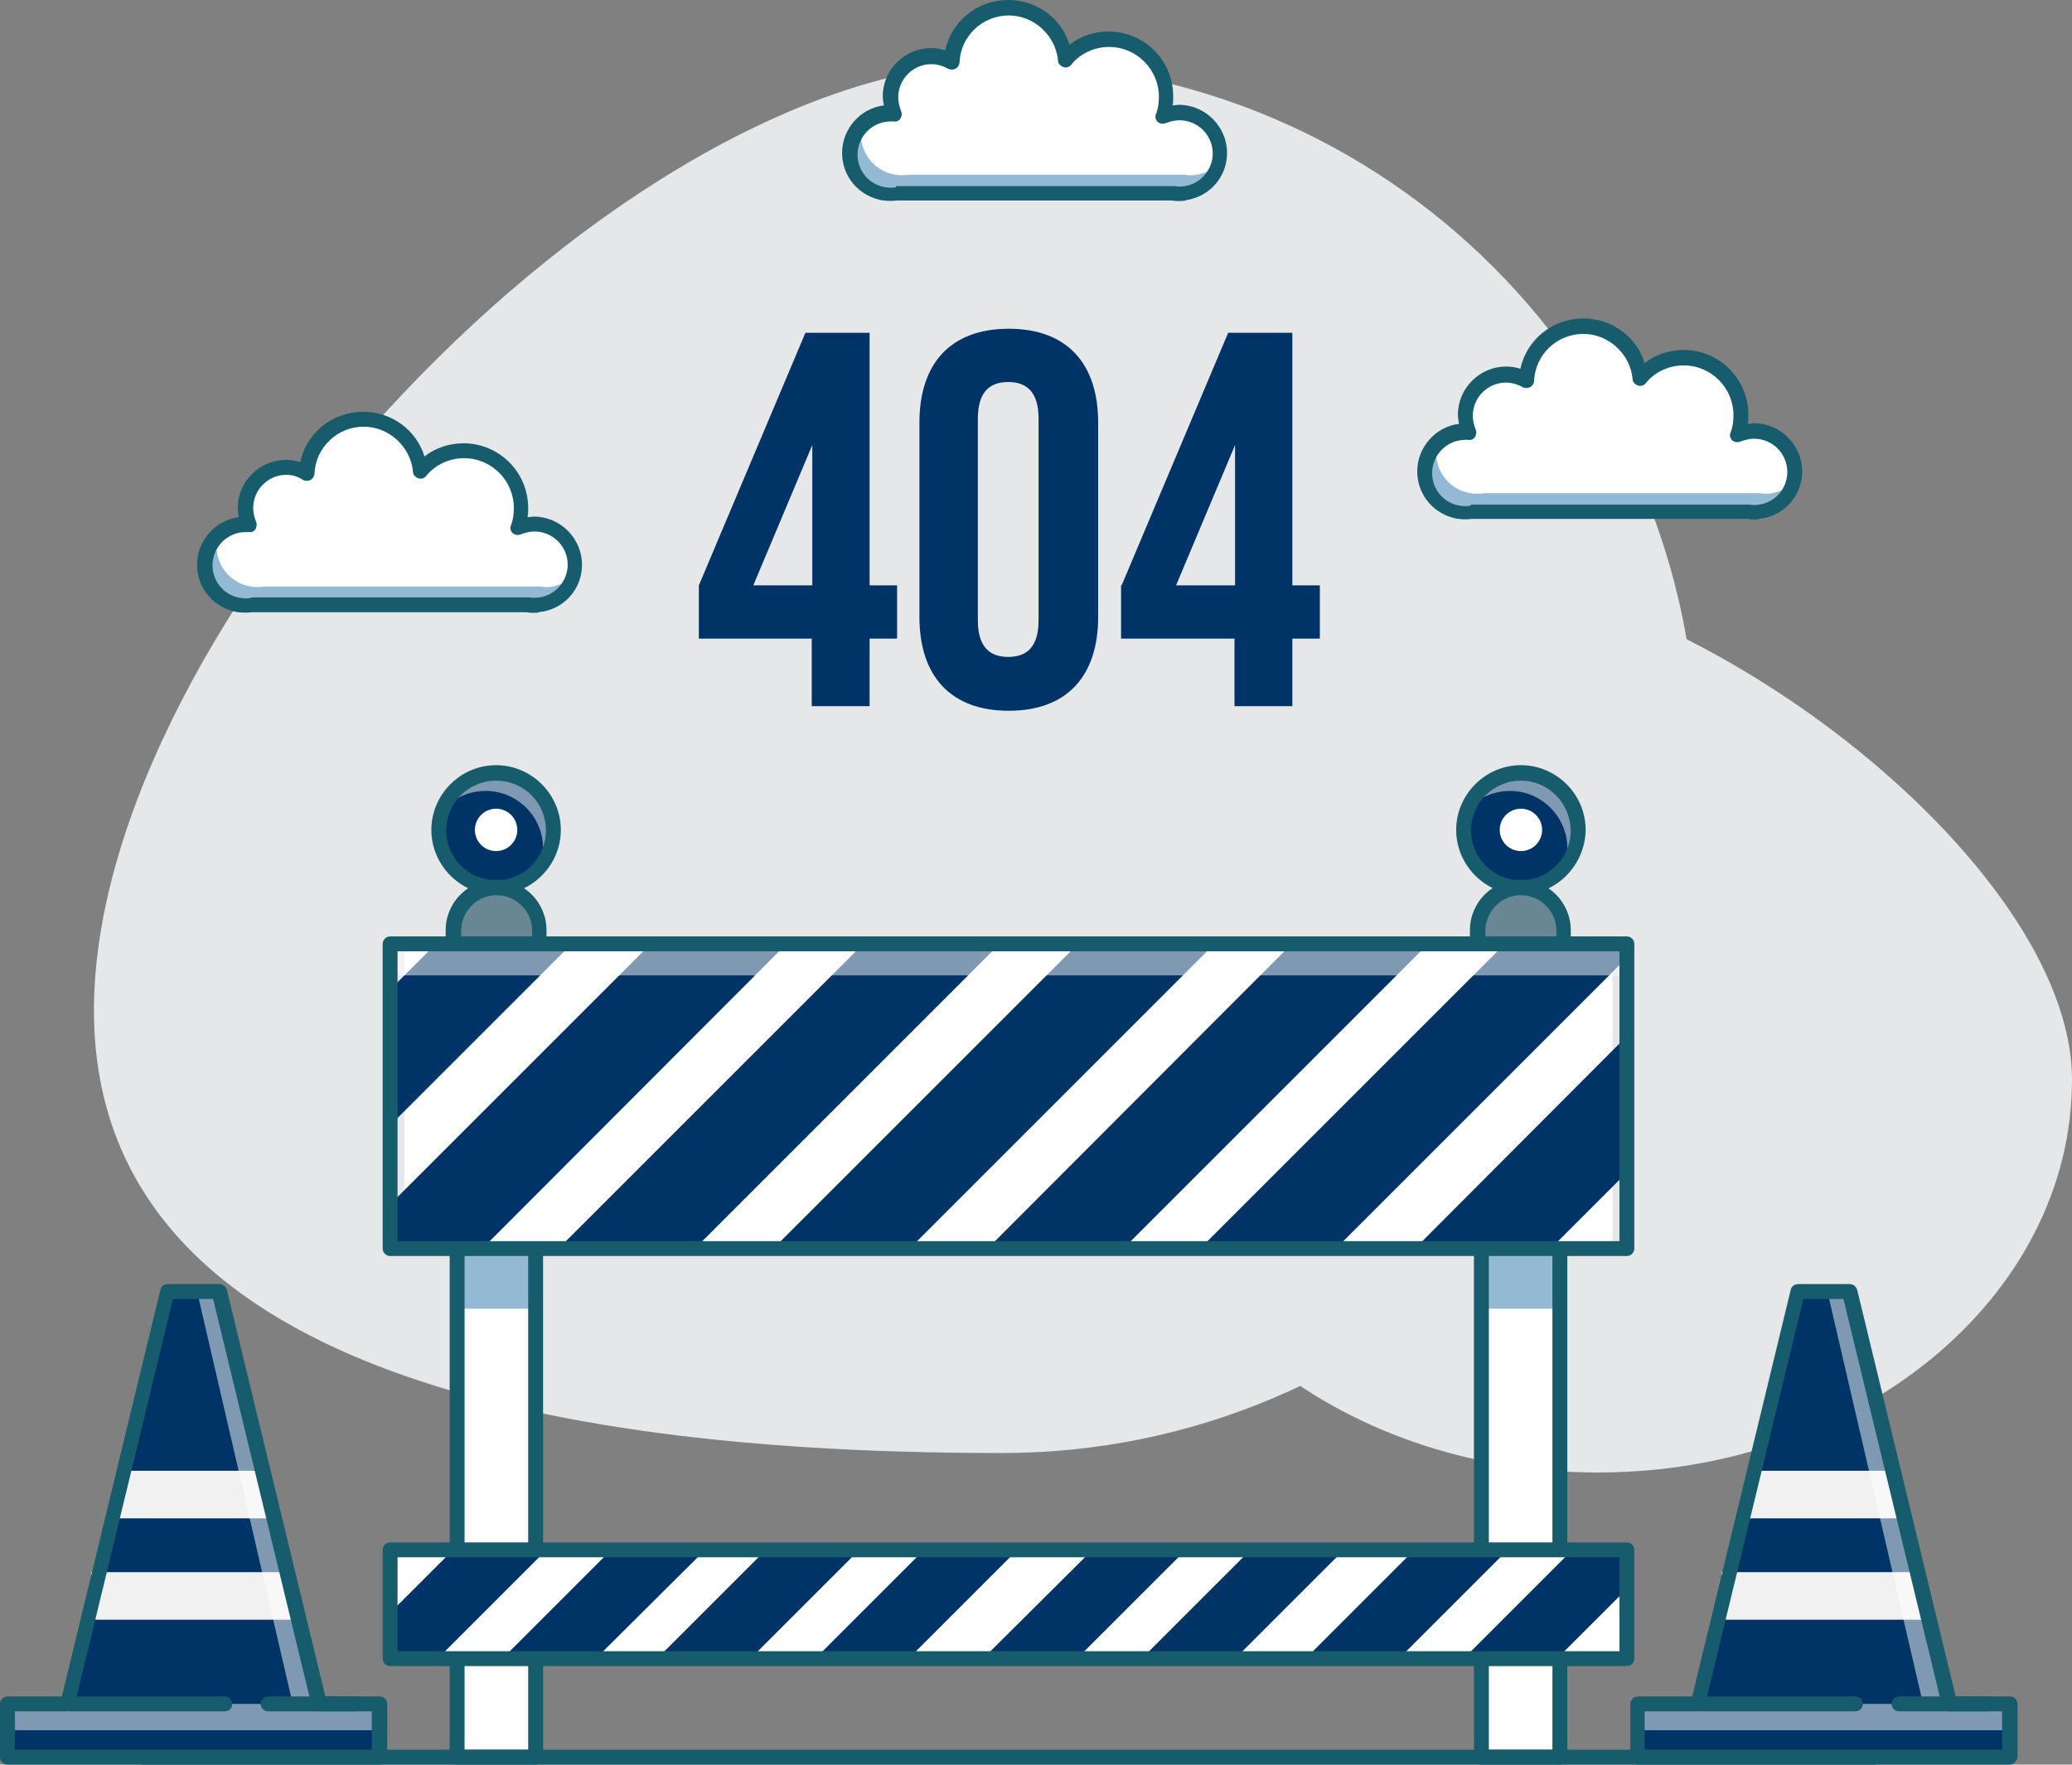 <?xml version="1.0" encoding="utf-8"?>
<!-- Generator: Adobe Illustrator 21.0.0, SVG Export Plug-In . SVG Version: 6.00 Build 0)  -->
<svg version="1.1" xmlns="http://www.w3.org/2000/svg" xmlns:xlink="http://www.w3.org/1999/xlink" x="0px" y="0px"
	 viewBox="0 0 361.7 308.1" style="enable-background:new 0 0 361.7 308.1;" xml:space="preserve">
<rect x="0" y="0" width="361.7" height="308.1" fill="#808080" stroke="none"/>
<style type="text/css">
	.st0{fill:#E6E7E8;}
	.st1{fill:#FFFFFF;}
	.st2{fill:#93B9D5;}
	.st3{fill:#175C6C;}
	.st4{fill:#036;}
	.st5{fill:#698793;}
	.st6{opacity:0.5;fill:#FFFFFF;}
	.st7{fill:#F1F1F2;}
</style>
<g id="BACKGROUND">
</g>
<g id="OBJECT">
	<path class="st0" d="M296.2,132.4c0,67-54.3,121.3-121.3,121.3c-67,0-158.5-10.3-158.5-77.3c0-67,91.4-165.4,158.5-165.4
		C241.9,11.1,296.2,65.4,296.2,132.4z"/>
	<path class="st0" d="M278.9,257.1c-45.8,0-82.9-30.7-82.9-68.6c0-37.9,7-89.6,52.8-89.6c45.8,0,112.9,51.7,112.9,89.6
		C361.7,226.4,324.6,257.1,278.9,257.1z"/>
	<g>
		<path class="st1" d="M212.9,26.8c0-3.9-3.2-7.1-7.1-7.1c-1,0-2,0.2-2.9,0.6c0.4-1.1,0.6-2.3,0.6-3.5c0-5.5-4.5-10-10-10
			c-3,0-5.8,1.4-7.6,3.5c-0.4-5.1-4.7-9.1-9.9-9.1c-5.3,0-9.6,4.2-9.9,9.4c-1-0.6-2.3-1-3.5-1c-3.9,0-7.1,3.2-7.1,7.1
			c0,1,0.2,2,0.6,2.9c-0.2,0-0.4,0-0.6,0c-3.9,0-7.1,3.2-7.1,7.1c0,3.5,2.6,6.5,6,7l0,0h0.1c0.4,0.1,0.7,0.1,1.1,0.1
			c0.4,0,0.7,0,1.1-0.1h48.2c0.3,0.1,0.7,0.1,1.1,0.1c0.4,0,0.7,0,1.1-0.1h0.1l0,0C210.3,33.2,212.9,30.3,212.9,26.8z"/>
		<path class="st2" d="M209,30.5L209,30.5c-0.4,0.1-0.8,0.1-1.1,0.1c-0.4,0-0.7,0-1.1-0.1h-48.2c-0.4,0.1-0.7,0.1-1.1,0.1
			c-0.4,0-0.7,0-1.1-0.1h-0.1l0,0c-3.4-0.5-6-3.5-6-7c0-0.6,0.1-1.3,0.3-1.9c-1.4,1.3-2.2,3.1-2.2,5.2c0,3.5,2.6,6.5,6,7l0,0h0.1
			c0.4,0.1,0.7,0.1,1.1,0.1c0.4,0,0.7,0,1.1-0.1h48.2c0.3,0.1,0.7,0.1,1.1,0.1c0.4,0,0.7,0,1.1-0.1h0.1l0,0c2.8-0.4,5-2.5,5.7-5.1
			C211.8,29.6,210.5,30.2,209,30.5L209,30.5z"/>
		<path class="st3" d="M205.8,35.1c-0.4,0-0.7,0-1.2-0.1h-48c-0.9,0.1-1.5,0.1-2.4,0c0,0-0.1,0-0.1,0v0c-4.1-0.7-7.1-4.1-7.1-8.3
			c0-4.2,3.2-7.8,7.3-8.3c-0.1-0.5-0.2-1.1-0.2-1.6c0-4.6,3.8-8.4,8.4-8.4c0.8,0,1.7,0.1,2.5,0.4c1.1-5.1,5.6-8.8,11-8.8
			c5,0,9.3,3.2,10.7,7.8c1.9-1.5,4.3-2.3,6.8-2.3c6.2,0,11.3,5,11.3,11.3c0,0.6,0,1.1-0.1,1.6c0.4,0,0.7-0.1,1.1-0.1
			c4.6,0,8.4,3.8,8.4,8.4c0,4.1-2.9,7.5-6.9,8.2c-0.1,0-0.2,0-0.3,0.1C206.6,35.1,206.2,35.1,205.8,35.1z M156.6,32.5h48.2
			c0.1,0,0.1,0,0.2,0c0.7,0.1,1.1,0.1,1.8,0c0,0,0,0,0,0c2.8-0.4,4.9-2.9,4.9-5.7c0-3.2-2.6-5.8-5.8-5.8c-0.8,0-1.6,0.2-2.4,0.5
			c-0.5,0.2-1,0.1-1.4-0.2c-0.4-0.4-0.5-0.9-0.3-1.4c0.4-1,0.5-2,0.5-3c0-4.8-3.9-8.7-8.7-8.7c-2.5,0-5,1.1-6.6,3.1
			c-0.3,0.4-0.9,0.6-1.4,0.4c-0.5-0.2-0.9-0.6-0.9-1.1c-0.4-4.4-4.2-7.9-8.6-7.9c-4.6,0-8.4,3.6-8.6,8.2c0,0.4-0.3,0.9-0.7,1.1
			c-0.4,0.2-0.9,0.2-1.3,0c-0.9-0.5-1.9-0.8-2.9-0.8c-3.2,0-5.8,2.6-5.8,5.8c0,0.8,0.2,1.6,0.5,2.4c0.2,0.4,0.1,0.9-0.1,1.3
			c-0.3,0.4-0.7,0.6-1.2,0.5c-0.2,0-0.3,0-0.5,0c-3.2,0-5.8,2.6-5.8,5.8c0,2.9,2.1,5.3,4.9,5.7c0,0,0,0,0,0c0,0,0,0,0,0
			c0.7,0.1,1.1,0.1,1.8,0C156.4,32.5,156.5,32.5,156.6,32.5z"/>
	</g>
	<g>
		<path class="st1" d="M100.3,98.6c0-3.9-3.2-7.1-7.1-7.1c-1,0-2,0.2-2.9,0.6c0.4-1.1,0.6-2.3,0.6-3.5c0-5.5-4.5-10-10-10
			c-3,0-5.8,1.4-7.6,3.5c-0.4-5.1-4.7-9.1-9.9-9.1c-5.3,0-9.6,4.2-9.9,9.4c-1-0.6-2.3-1-3.5-1c-3.9,0-7.1,3.2-7.1,7.1
			c0,1,0.2,2,0.6,2.9c-0.2,0-0.4,0-0.6,0c-3.9,0-7.1,3.2-7.1,7.1c0,3.5,2.6,6.5,6,7l0,0h0.1c0.4,0.1,0.7,0.1,1.1,0.1
			c0.4,0,0.7,0,1.1-0.1h48.2c0.4,0.1,0.7,0.1,1.1,0.1c0.4,0,0.7,0,1.1-0.1h0.1l0,0C97.8,105.1,100.3,102.2,100.3,98.6z"/>
		<path class="st2" d="M96.5,102.4L96.5,102.4c-0.4,0.1-0.8,0.1-1.1,0.1c-0.4,0-0.7,0-1.1-0.1H46.1c-0.4,0.1-0.7,0.1-1.1,0.1
			c-0.4,0-0.7,0-1.1-0.1h-0.1l0,0c-3.4-0.5-6-3.5-6-7c0-0.6,0.1-1.3,0.3-1.9c-1.4,1.3-2.2,3.1-2.2,5.1c0,3.5,2.6,6.5,6,7l0,0H42
			c0.4,0.1,0.7,0.1,1.1,0.1c0.4,0,0.7,0,1.1-0.1h48.2c0.4,0.1,0.7,0.1,1.1,0.1c0.4,0,0.7,0,1.1-0.1h0.1l0,0c2.8-0.4,5-2.5,5.7-5.1
			C99.2,101.5,97.9,102.1,96.5,102.4L96.5,102.4z"/>
		<path class="st3" d="M93.2,107c-0.4,0-0.7,0-1.2-0.1h-48c-0.9,0.1-1.5,0.1-2.4,0c0,0-0.1,0-0.1,0l0,0c-4.1-0.7-7.1-4.1-7.1-8.3
			c0-4.2,3.2-7.8,7.3-8.3c-0.1-0.5-0.2-1.1-0.2-1.6c0-4.6,3.8-8.4,8.4-8.4c0.8,0,1.7,0.1,2.5,0.4c1.1-5.1,5.6-8.8,11-8.8
			c5,0,9.3,3.2,10.7,7.8c1.9-1.5,4.3-2.3,6.8-2.3c6.2,0,11.3,5,11.3,11.3c0,0.6,0,1.1-0.1,1.6c0.4,0,0.7-0.1,1.1-0.1
			c4.6,0,8.4,3.8,8.4,8.4c0,4.1-2.9,7.5-6.9,8.2c-0.1,0-0.2,0-0.3,0C94,107,93.6,107,93.2,107z M44,104.3h48.2c0.1,0,0.1,0,0.2,0
			c0.7,0.1,1.1,0.1,1.8,0c0,0,0,0,0,0c2.8-0.4,4.9-2.9,4.9-5.7c0-3.2-2.6-5.8-5.8-5.8c-0.8,0-1.6,0.2-2.4,0.5
			c-0.5,0.2-1,0.1-1.4-0.2c-0.4-0.4-0.5-0.9-0.3-1.4c0.4-1,0.5-2,0.5-3c0-4.8-3.9-8.7-8.7-8.7c-2.5,0-5,1.1-6.6,3.1
			c-0.3,0.4-0.9,0.6-1.4,0.4c-0.5-0.2-0.9-0.6-0.9-1.1c-0.4-4.4-4.2-7.9-8.6-7.9c-4.6,0-8.4,3.6-8.6,8.2c0,0.4-0.3,0.9-0.7,1.1
			c-0.4,0.2-0.9,0.2-1.3,0C52,83.2,51,82.9,50,82.9c-3.2,0-5.8,2.6-5.8,5.8c0,0.8,0.2,1.6,0.5,2.4c0.2,0.4,0.1,0.9-0.1,1.3
			c-0.3,0.4-0.7,0.6-1.2,0.5c-0.2,0-0.3,0-0.5,0c-3.2,0-5.8,2.6-5.8,5.8c0,2.9,2.1,5.3,4.9,5.7c0,0,0,0,0,0c0,0,0,0,0,0
			c0.7,0.1,1.1,0.1,1.8,0C43.9,104.3,44,104.3,44,104.3z"/>
	</g>
	<g>
		<path class="st1" d="M313.3,82.4c0-3.9-3.2-7.1-7.1-7.1c-1,0-2,0.2-2.9,0.6c0.4-1.1,0.6-2.3,0.6-3.5c0-5.5-4.5-10-10-10
			c-3,0-5.8,1.4-7.6,3.5c-0.4-5.1-4.7-9.1-9.9-9.1c-5.3,0-9.6,4.2-9.9,9.4c-1-0.6-2.3-1-3.5-1c-3.9,0-7.1,3.2-7.1,7.1
			c0,1,0.2,2,0.6,2.9c-0.2,0-0.4,0-0.6,0c-3.9,0-7.1,3.2-7.1,7.1c0,3.5,2.6,6.5,6,7l0,0h0.1c0.4,0.1,0.7,0.1,1.1,0.1
			c0.4,0,0.7,0,1.1-0.1h48.2c0.4,0.1,0.7,0.1,1.1,0.1c0.4,0,0.7,0,1.1-0.1h0.1l0,0C310.7,88.8,313.3,85.9,313.3,82.4z"/>
		<path class="st2" d="M309.4,86.1L309.4,86.1c-0.4,0.1-0.8,0.1-1.1,0.1c-0.4,0-0.7,0-1.1-0.1H259c-0.3,0.1-0.7,0.1-1.1,0.1
			c-0.4,0-0.7,0-1.1-0.1h-0.1l0,0c-3.4-0.5-6-3.5-6-7c0-0.6,0.1-1.3,0.3-1.9c-1.4,1.3-2.2,3.1-2.2,5.2c0,3.5,2.6,6.5,6,7l0,0h0.1
			c0.3,0.1,0.7,0.1,1.1,0.1s0.7,0,1.1-0.1h48.2c0.3,0.1,0.7,0.1,1.1,0.1c0.4,0,0.7,0,1.1-0.1h0.1l0,0c2.8-0.4,5-2.5,5.7-5.1
			C312.1,85.2,310.8,85.8,309.4,86.1L309.4,86.1z"/>
		<path class="st3" d="M306.2,90.7c-0.4,0-0.7,0-1.2-0.1h-48c-0.9,0.1-1.5,0.1-2.4,0c0,0-0.1,0-0.1,0v0c-4.1-0.7-7.1-4.1-7.1-8.3
			c0-4.2,3.2-7.8,7.3-8.3c-0.1-0.5-0.2-1.1-0.2-1.6c0-4.6,3.8-8.4,8.4-8.4c0.8,0,1.7,0.1,2.5,0.4c1.1-5.1,5.6-8.8,11-8.8
			c5,0,9.3,3.2,10.7,7.8c1.9-1.5,4.3-2.3,6.8-2.3c6.2,0,11.3,5,11.3,11.3c0,0.6,0,1.1-0.1,1.6c0.4,0,0.7-0.1,1.1-0.1
			c4.6,0,8.4,3.8,8.4,8.4c0,4.1-2.9,7.5-6.9,8.2c-0.1,0-0.2,0-0.3,0C306.9,90.7,306.5,90.7,306.2,90.7z M256.9,88.1h48.2
			c0.1,0,0.1,0,0.2,0c0.7,0.1,1.1,0.1,1.8,0c0,0,0,0,0,0c2.8-0.4,4.9-2.8,4.9-5.7c0-3.2-2.6-5.8-5.8-5.8c-0.8,0-1.6,0.2-2.4,0.5
			c-0.5,0.2-1,0.1-1.4-0.2c-0.4-0.4-0.5-0.9-0.3-1.4c0.4-1,0.5-2,0.5-3c0-4.8-3.9-8.7-8.7-8.7c-2.5,0-5,1.1-6.6,3.1
			c-0.3,0.4-0.9,0.6-1.4,0.4c-0.5-0.2-0.9-0.6-0.9-1.1c-0.4-4.4-4.2-7.9-8.6-7.9c-4.6,0-8.4,3.6-8.6,8.2c0,0.4-0.3,0.9-0.7,1.1
			c-0.4,0.2-0.9,0.2-1.3,0c-0.9-0.5-1.9-0.8-2.9-0.8c-3.2,0-5.8,2.6-5.8,5.8c0,0.8,0.2,1.6,0.5,2.4c0.2,0.4,0.1,0.9-0.1,1.3
			c-0.3,0.4-0.7,0.6-1.2,0.5c-0.2,0-0.3,0-0.5,0c-3.2,0-5.8,2.6-5.8,5.8c0,2.9,2.1,5.3,4.9,5.7c0,0,0,0,0,0c0,0,0,0,0,0
			c0.7,0.1,1.1,0.1,1.8,0C256.8,88.1,256.9,88.1,256.9,88.1z"/>
	</g>
	<g>
		<path class="st4" d="M122,102.2l18.6-44.1h11.2v44.1h4.8v9.3h-4.8v11.8h-10.1v-11.8H122V102.2z M141.8,102.2V77.7l-10.3,24.5
			H141.8z"/>
		<path class="st4" d="M160.5,73.8c0-10.4,5.5-16.4,15.6-16.4c10.1,0,15.6,6,15.6,16.4v33.9c0,10.4-5.5,16.4-15.6,16.4
			c-10.1,0-15.6-6-15.6-16.4V73.8z M170.7,108.3c0,4.7,2.1,6.4,5.3,6.4c3.3,0,5.3-1.8,5.3-6.4V73.1c0-4.7-2.1-6.4-5.3-6.4
			c-3.3,0-5.3,1.8-5.3,6.4V108.3z"/>
		<path class="st4" d="M195.8,102.2l18.6-44.1h11.2v44.1h4.8v9.3h-4.8v11.8h-10.1v-11.8h-19.8V102.2z M215.6,102.2V77.7l-10.3,24.5
			H215.6z"/>
	</g>
	<g>
		<g>
			<g>
				<rect x="79.8" y="172.4" class="st1" width="13.7" height="133.9"/>
				<path class="st5" d="M86.6,154.9c-4.2,0-7.5,3.4-7.5,7.5v9.9h15.1v-9.9C94.2,158.3,90.8,154.9,86.6,154.9z"/>
				<circle class="st4" cx="86.6" cy="144.9" r="10"/>
				<path class="st6" d="M84.8,138.1c5.5,0,10,4.5,10,10c0,0.9-0.1,1.7-0.3,2.5c1.3-1.7,2-3.7,2-6c0-5.5-4.5-10-10-10
					c-4.6,0-8.5,3.2-9.6,7.4C78.7,139.6,81.5,138.1,84.8,138.1z"/>
				<circle class="st1" cx="86.6" cy="144.9" r="3.7"/>
				<path class="st3" d="M94.2,173.6H79.1c-0.7,0-1.3-0.6-1.3-1.3v-9.9c0-4.9,4-8.8,8.8-8.8c4.9,0,8.8,4,8.8,8.8v9.9
					C95.5,173.1,94.9,173.6,94.2,173.6z M80.4,171.1h12.5v-8.6c0-3.4-2.8-6.2-6.2-6.2c-3.4,0-6.2,2.8-6.2,6.2V171.1z"/>
				<path class="st3" d="M86.6,156.2c-6.2,0-11.3-5.1-11.3-11.3c0-6.2,5.1-11.3,11.3-11.3c6.2,0,11.3,5.1,11.3,11.3
					C97.9,151.1,92.8,156.2,86.6,156.2z M86.6,136.3c-4.8,0-8.7,3.9-8.7,8.7c0,4.8,3.9,8.7,8.7,8.7c4.8,0,8.7-3.9,8.7-8.7
					C95.3,140.1,91.4,136.3,86.6,136.3z"/>
				<rect x="79.8" y="219" class="st2" width="13.7" height="9.5"/>
				<path class="st3" d="M93.5,308.1H79.8c-0.7,0-1.3-0.6-1.3-1.3v-142c0-0.7,0.6-1.3,1.3-1.3h13.7c0.7,0,1.3,0.6,1.3,1.3v142
					C94.8,307.5,94.2,308.1,93.5,308.1z M81.1,305.5h11.1V166.1H81.1V305.5z"/>
			</g>
			<g>
				<rect x="258.6" y="172.4" class="st1" width="13.7" height="133.9"/>
				<path class="st5" d="M265.5,154.9c-4.2,0-7.5,3.4-7.5,7.5v9.9H273v-9.9C273,158.3,269.6,154.9,265.5,154.9z"/>
				<circle class="st4" cx="265.5" cy="144.9" r="10"/>
				<path class="st6" d="M263.6,138.1c5.5,0,10,4.5,10,10c0,0.9-0.1,1.7-0.3,2.5c1.3-1.7,2-3.7,2-6c0-5.5-4.5-10-10-10
					c-4.6,0-8.5,3.2-9.6,7.4C257.5,139.6,260.4,138.1,263.6,138.1z"/>
				<circle class="st1" cx="265.5" cy="144.9" r="3.7"/>
				<path class="st3" d="M273,173.6h-15.1c-0.7,0-1.3-0.6-1.3-1.3v-9.9c0-4.9,4-8.8,8.8-8.8c4.9,0,8.8,4,8.8,8.8v9.9
					C274.3,173.1,273.7,173.6,273,173.6z M259.2,171.1h12.5v-8.6c0-3.4-2.8-6.2-6.2-6.2c-3.4,0-6.2,2.8-6.2,6.2V171.1z"/>
				<path class="st3" d="M265.5,156.2c-6.2,0-11.3-5.1-11.3-11.3c0-6.2,5.1-11.3,11.3-11.3c6.2,0,11.3,5.1,11.3,11.3
					C276.7,151.1,271.7,156.2,265.5,156.2z M265.5,136.3c-4.8,0-8.7,3.9-8.7,8.7c0,4.8,3.9,8.7,8.7,8.7c4.8,0,8.7-3.9,8.7-8.7
					C274.1,140.1,270.2,136.3,265.5,136.3z"/>
				<rect x="258.6" y="219" class="st2" width="13.7" height="9.5"/>
				<path class="st3" d="M272.3,308.1h-13.7c-0.7,0-1.3-0.6-1.3-1.3v-142c0-0.7,0.6-1.3,1.3-1.3h13.7c0.7,0,1.3,0.6,1.3,1.3v142
					C273.6,307.5,273,308.1,272.3,308.1z M259.9,305.5H271V166.1h-11.1V305.5z"/>
			</g>
		</g>
		<rect x="68.1" y="270.6" class="st1" width="215.9" height="19"/>
		<rect x="70.6" y="164.8" class="st1" width="210.9" height="53.2"/>
		<g>
			<polygon class="st4" points="113.6,164.8 68.1,210.3 68.1,218 84.2,218 137.3,164.8 			"/>
			<polygon class="st4" points="68.1,172.8 68.1,196.5 99.8,164.8 76.1,164.8 			"/>
			<polygon class="st4" points="212,164.8 188.2,164.8 135,218 158.8,218 			"/>
			<polygon class="st4" points="174.5,164.8 150.7,164.8 97.5,218 121.3,218 			"/>
			<polygon class="st4" points="249.3,164.8 225.5,164.8 172.4,218 196.1,218 			"/>
			<polygon class="st4" points="284,204.7 284,180.9 247,218 270.7,218 			"/>
			<polygon class="st4" points="284,167.2 284,164.8 262.7,164.8 209.5,218 233.2,218 			"/>
		</g>
		<rect x="68.1" y="164.8" class="st6" width="215.9" height="5.5"/>
		<path class="st3" d="M284,219.3H68.1c-0.7,0-1.3-0.6-1.3-1.3v-53.2c0-0.7,0.6-1.3,1.3-1.3H284c0.7,0,1.3,0.6,1.3,1.3V218
			C285.3,218.7,284.7,219.3,284,219.3z M69.4,216.7h213.3v-50.6H69.4V216.7z"/>
		<g>
			<polygon class="st4" points="79.1,270.6 68.1,281.6 68.1,289.6 76.4,289.6 95.4,270.6 			"/>
			<polygon class="st4" points="123.1,270.6 106.7,270.6 87.7,289.6 104,289.6 			"/>
			<polygon class="st4" points="150,270.6 133.7,270.6 114.7,289.6 131,289.6 			"/>
			<polygon class="st4" points="177.6,270.6 161.3,270.6 142.3,289.6 158.6,289.6 			"/>
			<polygon class="st4" points="207,270.6 190.7,270.6 171.6,289.6 188,289.6 			"/>
			<polygon class="st4" points="234.6,270.6 218.3,270.6 199.3,289.6 215.6,289.6 			"/>
			<polygon class="st4" points="263.2,270.6 246.9,270.6 227.9,289.6 244.2,289.6 			"/>
			<polygon class="st4" points="284,277.4 284,270.6 274.5,270.6 255.5,289.6 271.8,289.6 			"/>
		</g>
		<path class="st3" d="M284,290.9H68.1c-0.7,0-1.3-0.6-1.3-1.3v-19c0-0.7,0.6-1.3,1.3-1.3H284c0.7,0,1.3,0.6,1.3,1.3v19
			C285.3,290.3,284.7,290.9,284,290.9z M69.4,288.3h213.3v-16.4H69.4V288.3z"/>
	</g>
	<path class="st3" d="M327.1,308.1H25c-0.7,0-1.3-0.6-1.3-1.3s0.6-1.3,1.3-1.3h302c0.7,0,1.3,0.6,1.3,1.3S327.8,308.1,327.1,308.1z"
		/>
	<g>
		<polygon class="st4" points="340.8,297.5 323.4,225.5 321.1,225.5 316.7,225.5 314.4,225.5 296.9,297.5 286.4,297.5 286.4,306.8 
			351.3,306.8 351.3,297.5 		"/>
		<polygon class="st7" points="333.2,265.1 304.8,265.1 306.8,256.8 331,256.8 		"/>
		<rect x="300.5" y="274.5" class="st7" width="35.3" height="8.3"/>
		<polygon class="st6" points="335.7,297.5 319,225.5 322.9,225.5 340.8,297.5 		"/>
		<rect x="285.9" y="297.5" class="st6" width="64.9" height="4.6"/>
		<path class="st3" d="M350.8,308.1h-64.9c-0.7,0-1.3-0.6-1.3-1.3v-9.3c0-0.7,0.6-1.3,1.3-1.3h9.5l17.2-71c0.1-0.6,0.7-1,1.3-1h9
			c0.6,0,1.1,0.4,1.3,1l17.2,71h9.5c0.7,0,1.3,0.6,1.3,1.3v9.3C352.1,307.5,351.5,308.1,350.8,308.1z M287.2,305.5h62.3v-6.7h-9.2
			c-0.6,0-1.1-0.4-1.3-1l-17.2-71h-7l-17.2,71c-0.1,0.6-0.7,1-1.3,1h-9.2V305.5z"/>
		<path class="st3" d="M323.9,298.8h-26.9c-0.7,0-1.3-0.6-1.3-1.3c0-0.7,0.6-1.3,1.3-1.3h26.9c0.7,0,1.3,0.6,1.3,1.3
			C325.2,298.2,324.6,298.8,323.9,298.8z"/>
		<path class="st3" d="M346.8,298.8h-15.3c-0.7,0-1.3-0.6-1.3-1.3c0-0.7,0.6-1.3,1.3-1.3h15.3c0.7,0,1.3,0.6,1.3,1.3
			C348.1,298.2,347.5,298.8,346.8,298.8z"/>
	</g>
	<g>
		<polygon class="st4" points="56.2,297.5 38.8,225.5 36.5,225.5 32.1,225.5 29.8,225.5 12.3,297.5 1.8,297.5 1.8,306.8 66.7,306.8 
			66.7,297.5 		"/>
		<polygon class="st7" points="48.6,265.1 20.2,265.1 22.2,256.8 46.4,256.8 		"/>
		<rect x="15.9" y="274.5" class="st7" width="35.3" height="8.3"/>
		<polygon class="st6" points="51.1,297.5 34.4,225.5 38.3,225.5 56.2,297.5 		"/>
		<rect x="1.3" y="297.5" class="st6" width="64.9" height="4.6"/>
		<path class="st3" d="M66.2,308.1H1.3c-0.7,0-1.3-0.6-1.3-1.3v-9.3c0-0.7,0.6-1.3,1.3-1.3h9.5l17.2-71c0.1-0.6,0.7-1,1.3-1h9
			c0.6,0,1.1,0.4,1.3,1l17.2,71h9.5c0.7,0,1.3,0.6,1.3,1.3v9.3C67.5,307.5,66.9,308.1,66.2,308.1z M2.6,305.5h62.3v-6.7h-9.2
			c-0.6,0-1.1-0.4-1.3-1l-17.2-71h-7l-17.2,71c-0.1,0.6-0.7,1-1.3,1H2.6V305.5z"/>
		<path class="st3" d="M39.3,298.8H12.3c-0.7,0-1.3-0.6-1.3-1.3c0-0.7,0.6-1.3,1.3-1.3h26.9c0.7,0,1.3,0.6,1.3,1.3
			C40.6,298.2,40,298.8,39.3,298.8z"/>
		<path class="st3" d="M62.2,298.8H46.8c-0.7,0-1.3-0.6-1.3-1.3c0-0.7,0.6-1.3,1.3-1.3h15.3c0.7,0,1.3,0.6,1.3,1.3
			C63.5,298.2,62.9,298.8,62.2,298.8z"/>
	</g>
</g>
<g id="DESIGNED_BY_FREEPIK_1_">
</g>
</svg>
